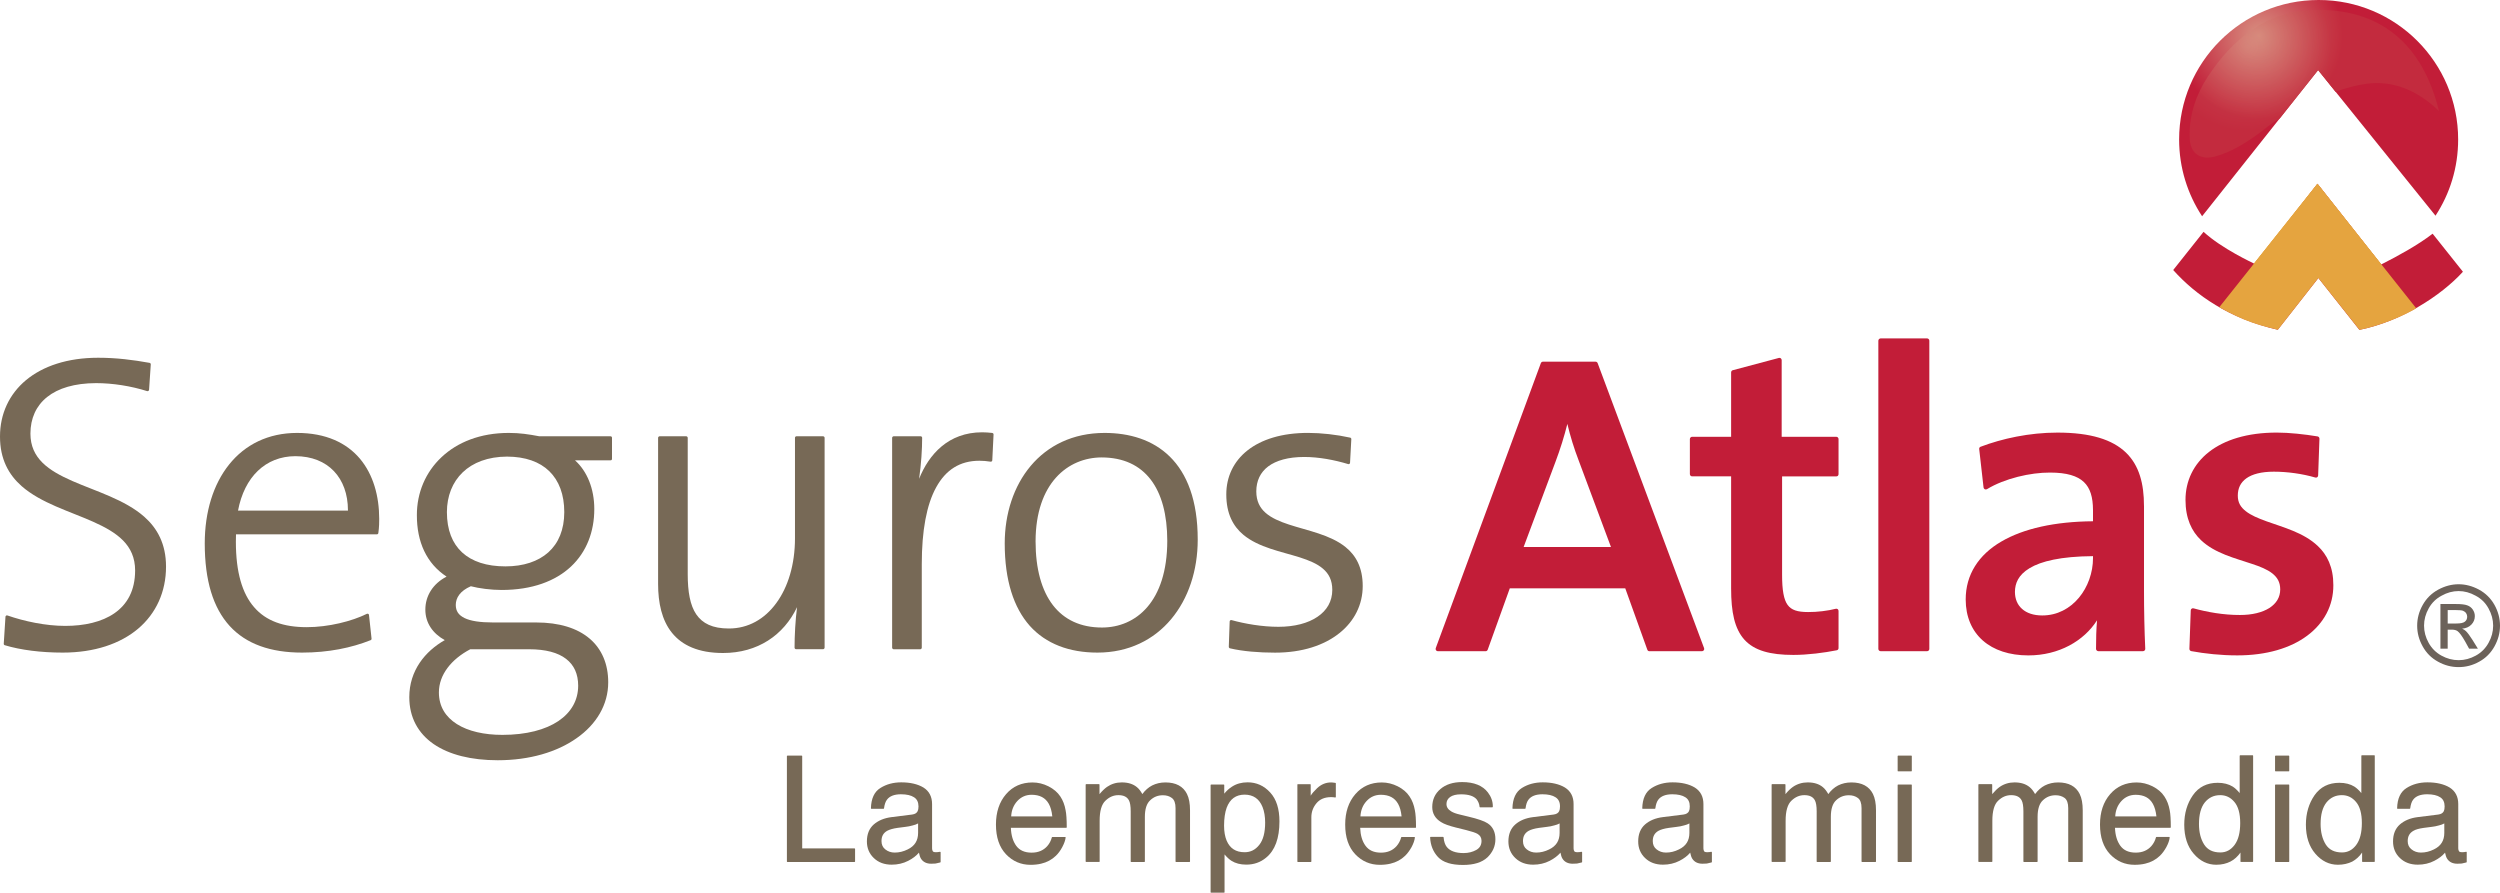 <?xml version="1.0" encoding="utf-8"?>
<!-- Generator: Adobe Illustrator 24.0.2, SVG Export Plug-In . SVG Version: 6.00 Build 0)  -->
<svg version="1.1" id="Capa_1" xmlns="http://www.w3.org/2000/svg" xmlns:xlink="http://www.w3.org/1999/xlink" x="0px" y="0px"
	 width="100px" height="35.706px" viewBox="0 0 100 35.706" style="enable-background:new 0 0 100 35.706;" xml:space="preserve">
<style type="text/css">
	.st0{fill:#C21D38;}
	.st1{fill:#776956;}
	.st2{clip-path:url(#SVGID_2_);fill:url(#SVGID_3_);}
	.st3{fill:#E5A43F;}
	.st4{clip-path:url(#SVGID_5_);fill:url(#SVGID_6_);}
	.st5{opacity:0.4;}
	.st6{clip-path:url(#SVGID_8_);}
	.st7{clip-path:url(#SVGID_10_);fill:url(#SVGID_11_);}
	.st8{fill:#6C625A;}
</style>
<g>
	<g>
		<g>
			<path class="st0" d="M63.905,14.524c-0.013-0.034-0.048-0.057-0.083-0.057H61.718c-0.037,0-0.071,0.024-0.084,0.059
				L57.429,25.927c-0.009,0.025-0.006,0.058,0.011,0.082c0.018,0.024,0.044,0.04,0.073,0.04h1.912
				c0.038,0,0.071-0.024,0.084-0.063l0.883-2.454h4.618l0.882,2.454c0.013,0.04,0.046,0.063,0.084,0.063h2.102
				c0.03,0,0.058-0.016,0.075-0.04c0.018-0.024,0.021-0.056,0.011-0.082L63.905,14.524z M62.694,16.956
				c0.121,0.505,0.264,0.97,0.454,1.466l1.291,3.459H60.945l1.275-3.41C62.409,17.968,62.572,17.451,62.694,16.956"/>
			<path class="st0" d="M73.455,17.472h-2.188v-3.067c0-0.028-0.013-0.054-0.034-0.072
				c-0.022-0.018-0.051-0.024-0.079-0.015l-1.842,0.49c-0.038,0.009-0.067,0.045-0.067,0.087v2.576h-1.56
				c-0.025,0-0.046,0.011-0.063,0.028c-0.016,0.015-0.027,0.038-0.027,0.062v1.405c0,0.021,0.011,0.044,0.027,0.063
				c0.016,0.016,0.038,0.025,0.063,0.025h1.56v4.488c0,0.945,0.138,1.607,0.532,2.046
				c0.397,0.436,1.028,0.609,1.956,0.609c0.582,0,1.229-0.086,1.738-0.186c0.042-0.007,0.071-0.046,0.071-0.086v-1.488
				c0-0.028-0.012-0.054-0.034-0.072c-0.022-0.014-0.05-0.021-0.077-0.014c-0.321,0.082-0.734,0.133-1.107,0.131
				c-0.427,0-0.668-0.079-0.818-0.284c-0.154-0.21-0.223-0.59-0.222-1.213v-3.929h2.17
				c0.024,0,0.046-0.009,0.063-0.025c0.016-0.019,0.025-0.042,0.025-0.063v-1.405c0-0.024-0.009-0.046-0.025-0.062
				C73.501,17.482,73.478,17.472,73.455,17.472"/>
			<path class="st0" d="M77.084,13.536h-1.859c-0.024,0-0.046,0.011-0.064,0.029c-0.016,0.015-0.027,0.038-0.027,0.062
				v12.33c0,0.024,0.011,0.046,0.027,0.063c0.018,0.016,0.041,0.028,0.064,0.028h1.859
				c0.025,0,0.045-0.012,0.064-0.028c0.016-0.016,0.025-0.04,0.025-0.063v-12.33c0-0.024-0.009-0.046-0.025-0.062
				C77.13,13.547,77.108,13.536,77.084,13.536"/>
			<path class="st0" d="M85.759,20.233c0-0.875-0.185-1.612-0.724-2.132c-0.536-0.515-1.405-0.797-2.737-0.797
				c-1.125,0-2.212,0.239-3.074,0.566c-0.037,0.012-0.062,0.051-0.056,0.091l0.174,1.54
				c0.004,0.028,0.022,0.054,0.05,0.07c0.027,0.012,0.058,0.012,0.085-0.003c0.711-0.432,1.744-0.669,2.525-0.665
				c0.667,0,1.094,0.133,1.351,0.376c0.257,0.242,0.365,0.609,0.367,1.122v0.45C82.195,20.862,80.94,21.142,80.053,21.662
				c-0.906,0.527-1.427,1.323-1.425,2.319c0,0.688,0.245,1.253,0.685,1.64c0.439,0.387,1.066,0.595,1.819,0.595
				h0.003c1.221,0,2.222-0.579,2.747-1.405c-0.032,0.362-0.041,0.758-0.041,1.145c0,0.024,0.011,0.046,0.028,0.063
				c0.016,0.016,0.038,0.028,0.063,0.028h1.789c0.025,0,0.048-0.012,0.064-0.028c0.019-0.019,0.025-0.042,0.025-0.068
				c-0.033-0.709-0.05-1.568-0.05-2.291v-3.429H85.759z M83.72,22.246v0.079c0,0.579-0.207,1.157-0.563,1.584
				c-0.358,0.429-0.862,0.709-1.468,0.709c-0.349,0-0.622-0.096-0.806-0.261c-0.183-0.161-0.284-0.39-0.286-0.681
				c0.003-0.338,0.13-0.676,0.59-0.952C81.642,22.451,82.427,22.255,83.72,22.246"/>
			<path class="st0" d="M92.71,21.838c-0.563-0.534-1.381-0.744-2.049-0.985c-0.333-0.121-0.627-0.243-0.83-0.406
				c-0.205-0.159-0.319-0.345-0.319-0.621c0-0.298,0.111-0.525,0.342-0.693c0.232-0.166,0.595-0.266,1.098-0.266
				c0.546,0,1.147,0.084,1.66,0.234c0.027,0.007,0.055,0.005,0.077-0.012c0.024-0.019,0.037-0.044,0.037-0.072
				l0.052-1.468c0.001-0.046-0.032-0.086-0.076-0.093c-0.523-0.085-1.12-0.153-1.629-0.153
				c-1.189,0-2.099,0.293-2.716,0.776c-0.618,0.485-0.937,1.162-0.937,1.915c-0.001,0.744,0.247,1.258,0.62,1.612
				c0.56,0.532,1.373,0.723,2.033,0.947c0.329,0.107,0.621,0.226,0.82,0.383c0.201,0.161,0.315,0.35,0.316,0.639
				c-0.001,0.315-0.153,0.562-0.433,0.744c-0.279,0.177-0.688,0.282-1.179,0.28
				c-0.65,0.003-1.321-0.117-1.855-0.266c-0.025-0.007-0.054-0.003-0.076,0.014c-0.024,0.016-0.036,0.04-0.036,0.07
				l-0.054,1.535c-0.001,0.046,0.03,0.084,0.075,0.093c0.543,0.1,1.192,0.17,1.841,0.17
				c1.169,0,2.127-0.289,2.796-0.788c0.671-0.499,1.049-1.206,1.046-2.018
				C93.336,22.689,93.085,22.188,92.71,21.838"/>
			<polyline class="st1" points="34.181,33.935 32.088,33.935 32.088,30.245 32.083,30.233 32.067,30.224 31.497,30.224 
				31.482,30.233 31.476,30.245 31.476,34.458 31.482,34.474 31.497,34.479 34.181,34.479 34.196,34.474 
				34.203,34.458 34.203,33.959 34.196,33.943 34.181,33.935 			"/>
			<path class="st1" d="M37.6,34.071c-0.033,0.007-0.062,0.012-0.091,0.014c-0.029,0.003-0.054,0.003-0.076,0.003
				c-0.068,0-0.105-0.014-0.12-0.037c-0.02-0.028-0.03-0.068-0.03-0.117V32.163c0-0.296-0.116-0.518-0.345-0.662
				c-0.23-0.138-0.527-0.207-0.89-0.207c-0.315,0-0.593,0.075-0.833,0.226c-0.244,0.152-0.368,0.424-0.378,0.812
				c0,0.003,0.004,0.007,0.006,0.016c0.005,0.003,0.011,0.005,0.015,0.005h0.482c0.011,0,0.02-0.012,0.021-0.021
				c0.02-0.154,0.061-0.273,0.12-0.347c0.106-0.14,0.288-0.212,0.555-0.214c0.231,0,0.406,0.042,0.524,0.119
				c0.119,0.075,0.178,0.194,0.18,0.366c0,0.084-0.012,0.147-0.034,0.191c-0.037,0.075-0.106,0.119-0.222,0.135
				l-0.822,0.103c-0.292,0.037-0.529,0.135-0.712,0.294c-0.183,0.161-0.274,0.39-0.274,0.679
				c0,0.264,0.093,0.49,0.278,0.665c0.185,0.177,0.423,0.264,0.713,0.264h0.001c0.239,0,0.461-0.051,0.661-0.154
				c0.181-0.093,0.323-0.201,0.429-0.327c0.019,0.1,0.045,0.184,0.084,0.245c0.084,0.131,0.223,0.198,0.406,0.198
				c0.073,0,0.132-0.003,0.174-0.007c0.044-0.009,0.106-0.021,0.189-0.044c0.007-0.003,0.014-0.014,0.014-0.021V34.092
				c0-0.005-0.003-0.012-0.008-0.014C37.613,34.073,37.605,34.071,37.6,34.071 M36.724,32.937v0.378
				c-0.001,0.313-0.137,0.527-0.417,0.662c-0.169,0.084-0.341,0.126-0.519,0.126c-0.144,0-0.268-0.042-0.374-0.126
				c-0.103-0.079-0.154-0.191-0.154-0.334c0-0.194,0.075-0.324,0.228-0.411c0.091-0.049,0.229-0.091,0.414-0.117
				l0.311-0.04c0.097-0.009,0.196-0.03,0.296-0.058C36.593,32.998,36.665,32.97,36.724,32.937"/>
			<path class="st1" d="M42.414,31.86c-0.11-0.166-0.267-0.301-0.473-0.406c-0.205-0.103-0.419-0.156-0.64-0.156
				c-0.434,0-0.79,0.156-1.059,0.469c-0.27,0.313-0.404,0.721-0.404,1.216c0,0.506,0.133,0.903,0.403,1.188
				c0.267,0.28,0.596,0.422,0.981,0.422c0.158,0,0.297-0.016,0.423-0.046c0.234-0.054,0.429-0.161,0.589-0.315
				c0.095-0.091,0.18-0.205,0.255-0.345c0.076-0.142,0.122-0.268,0.137-0.385c0.001-0.007-0.001-0.012-0.005-0.014
				c-0.005-0.009-0.011-0.009-0.016-0.009H42.095c-0.009,0-0.016,0.007-0.021,0.016
				c-0.036,0.135-0.097,0.25-0.184,0.35c-0.155,0.173-0.362,0.261-0.624,0.261c-0.282,0-0.485-0.093-0.618-0.275
				c-0.13-0.18-0.202-0.417-0.213-0.719h2.213c0.005,0,0.011,0,0.014-0.005c0.005-0.005,0.008-0.012,0.008-0.014
				c0-0.313-0.016-0.539-0.046-0.683C42.588,32.2,42.518,32.016,42.414,31.86 M40.447,32.655
				c0.013-0.247,0.096-0.45,0.246-0.614c0.156-0.168,0.346-0.25,0.576-0.25c0.323,0.003,0.546,0.119,0.683,0.362
				c0.071,0.126,0.119,0.294,0.14,0.502L40.447,32.655L40.447,32.655z"/>
			<path class="st1" d="M46.617,31.297c-0.196,0-0.373,0.042-0.531,0.121c-0.149,0.077-0.281,0.194-0.393,0.345
				c-0.065-0.119-0.138-0.214-0.218-0.278c-0.154-0.128-0.357-0.189-0.605-0.189c-0.221,0-0.417,0.061-0.59,0.18
				c-0.092,0.065-0.191,0.159-0.3,0.289v-0.378c0-0.005-0.001-0.012-0.007-0.016
				c-0.004-0.005-0.008-0.005-0.015-0.005h-0.51c-0.006,0-0.011,0-0.014,0.005c-0.005,0.005-0.008,0.012-0.008,0.016
				v3.07c0,0.007,0.004,0.014,0.008,0.016c0.004,0.005,0.008,0.005,0.014,0.005h0.517c0.006,0,0.012,0,0.014-0.005
				c0.004-0.003,0.007-0.009,0.007-0.016V32.83c-0.001-0.392,0.079-0.66,0.232-0.802
				c0.158-0.152,0.329-0.222,0.518-0.222c0.209,0,0.345,0.068,0.42,0.205c0.048,0.086,0.072,0.238,0.072,0.443v2.004
				c0,0.007,0.001,0.014,0.006,0.016c0.004,0.005,0.011,0.005,0.016,0.005h0.524c0.006,0,0.012,0,0.015-0.005
				c0.004-0.003,0.006-0.009,0.006-0.016v-1.785c0-0.315,0.073-0.534,0.213-0.662
				c0.141-0.135,0.31-0.201,0.508-0.201c0.144,0,0.264,0.037,0.36,0.11c0.096,0.072,0.146,0.205,0.146,0.406
				v2.132c0,0.007,0.001,0.014,0.007,0.016c0.004,0.005,0.008,0.005,0.015,0.005H47.58c0.006,0,0.012,0,0.015-0.005
				c0.005-0.003,0.006-0.009,0.006-0.016V32.414c0-0.275-0.04-0.492-0.122-0.655
				C47.326,31.451,47.034,31.297,46.617,31.297"/>
			<path class="st1" d="M49.904,31.293c-0.239,0-0.448,0.058-0.627,0.175c-0.11,0.07-0.211,0.161-0.307,0.278v-0.343
				c0-0.005-0.001-0.009-0.005-0.014c-0.004-0.005-0.011-0.007-0.015-0.007H48.446c-0.007,0-0.012,0.003-0.016,0.007
				s-0.006,0.009-0.006,0.014v4.283c0,0.005,0.003,0.012,0.006,0.016c0.005,0.003,0.009,0.005,0.016,0.005h0.515
				c0.006,0,0.011-0.003,0.015-0.005c0.004-0.005,0.006-0.012,0.006-0.016v-1.509
				c0.099,0.117,0.191,0.201,0.275,0.254c0.161,0.103,0.36,0.154,0.596,0.154c0.3,0,0.565-0.091,0.79-0.278
				c0.358-0.292,0.535-0.777,0.535-1.451c0-0.499-0.121-0.886-0.37-1.157
				C50.56,31.428,50.258,31.293,49.904,31.293 M50.606,32.904c0,0.399-0.079,0.695-0.235,0.891
				c-0.159,0.201-0.35,0.294-0.587,0.294c-0.35,0-0.583-0.152-0.717-0.46c-0.068-0.164-0.104-0.364-0.104-0.6
				c0-0.289,0.036-0.532,0.104-0.721c0.133-0.35,0.367-0.52,0.717-0.523c0.35,0.003,0.584,0.166,0.717,0.494
				C50.571,32.454,50.606,32.667,50.606,32.904"/>
			<path class="st1" d="M53.412,31.314c-0.057-0.007-0.096-0.012-0.117-0.014c-0.025,0-0.042-0.003-0.052-0.003
				c-0.21,0-0.397,0.079-0.557,0.229c-0.119,0.115-0.205,0.212-0.258,0.301V31.388c0-0.005-0.003-0.012-0.006-0.016
				c-0.005-0.005-0.009-0.005-0.016-0.005h-0.491c-0.005,0-0.009,0-0.015,0.005
				c-0.003,0.005-0.005,0.012-0.005,0.016v3.07c0,0.007,0.003,0.014,0.005,0.016c0.006,0.005,0.011,0.005,0.015,0.005
				h0.517c0.007,0,0.011,0,0.015-0.005c0.005-0.003,0.007-0.009,0.007-0.016v-1.766c0-0.212,0.068-0.399,0.204-0.562
				c0.137-0.164,0.327-0.243,0.583-0.245c0.03,0,0.058,0.003,0.083,0.003c0.025,0.003,0.051,0.007,0.083,0.012
				c0.006,0,0.011,0,0.018-0.005c0.004-0.003,0.008-0.009,0.008-0.014v-0.548
				C53.432,31.325,53.423,31.314,53.412,31.314"/>
			<path class="st1" d="M56.383,31.86c-0.107-0.166-0.266-0.301-0.472-0.406c-0.206-0.103-0.419-0.156-0.64-0.156
				c-0.434,0-0.788,0.156-1.058,0.469c-0.271,0.313-0.406,0.721-0.405,1.216c-0.001,0.506,0.133,0.903,0.403,1.188
				c0.268,0.28,0.596,0.422,0.982,0.422c0.156,0,0.297-0.016,0.423-0.046c0.232-0.054,0.429-0.161,0.588-0.315
				c0.093-0.091,0.178-0.205,0.257-0.345c0.076-0.142,0.12-0.268,0.135-0.385c0.001-0.007-0.003-0.012-0.006-0.014
				c-0.004-0.009-0.009-0.009-0.015-0.009h-0.507c-0.009,0-0.019,0.007-0.021,0.016
				c-0.037,0.135-0.098,0.25-0.185,0.35c-0.155,0.173-0.36,0.261-0.624,0.261c-0.283,0-0.484-0.093-0.617-0.275
				c-0.132-0.18-0.202-0.417-0.214-0.719h2.213c0.005,0,0.011,0,0.015-0.005c0.004-0.005,0.006-0.012,0.006-0.014
				c0-0.313-0.016-0.539-0.046-0.683C56.558,32.2,56.488,32.016,56.383,31.86 M54.417,32.655
				c0.014-0.247,0.095-0.45,0.247-0.614c0.155-0.168,0.345-0.25,0.574-0.25c0.325,0.003,0.548,0.119,0.685,0.362
				c0.072,0.126,0.119,0.294,0.14,0.502L54.417,32.655L54.417,32.655z"/>
			<path class="st1" d="M59.505,32.932c-0.133-0.088-0.389-0.177-0.766-0.266l-0.346-0.084
				c-0.152-0.035-0.265-0.077-0.34-0.124c-0.132-0.079-0.194-0.175-0.194-0.298c0-0.119,0.048-0.207,0.146-0.28
				c0.098-0.07,0.244-0.107,0.441-0.107c0.297,0,0.502,0.068,0.616,0.196c0.071,0.093,0.112,0.194,0.121,0.305
				c0.001,0.009,0.011,0.019,0.022,0.019h0.486c0.012,0,0.022-0.012,0.022-0.024c0-0.005,0-0.009,0-0.016
				c0-0.196-0.065-0.383-0.195-0.553c-0.211-0.278-0.559-0.417-1.031-0.417c-0.362,0-0.653,0.093-0.87,0.278
				c-0.216,0.182-0.327,0.427-0.327,0.721c0,0.254,0.119,0.46,0.35,0.6c0.13,0.084,0.328,0.152,0.595,0.219
				l0.416,0.103c0.223,0.056,0.372,0.107,0.443,0.147c0.113,0.065,0.166,0.156,0.167,0.282
				c-0.001,0.168-0.068,0.284-0.211,0.366c-0.144,0.079-0.313,0.124-0.505,0.124c-0.324,0-0.547-0.086-0.674-0.245
				c-0.068-0.086-0.112-0.212-0.127-0.383c-0.001-0.009-0.011-0.019-0.021-0.019h-0.496c-0.006,0-0.013,0-0.016,0.007
				c-0.005,0.003-0.006,0.009-0.006,0.014c0.014,0.31,0.119,0.574,0.315,0.784c0.2,0.214,0.533,0.317,1,0.317
				c0.432,0,0.758-0.1,0.974-0.301c0.212-0.205,0.322-0.446,0.322-0.728C59.817,33.285,59.714,33.068,59.505,32.932"
				/>
			<path class="st1" d="M63.26,34.071c-0.033,0.007-0.062,0.012-0.09,0.014c-0.029,0.003-0.055,0.003-0.075,0.003
				c-0.069,0-0.107-0.014-0.122-0.037c-0.02-0.028-0.03-0.068-0.03-0.117V32.163
				c0.001-0.296-0.116-0.518-0.345-0.662c-0.23-0.138-0.527-0.207-0.89-0.207c-0.315,0-0.592,0.075-0.833,0.226
				c-0.241,0.151-0.368,0.424-0.377,0.812c-0.003,0.003,0.003,0.007,0.006,0.016
				c0.003,0.003,0.009,0.005,0.014,0.005h0.482c0.012,0,0.021-0.012,0.022-0.021c0.019-0.154,0.059-0.273,0.119-0.347
				c0.106-0.14,0.289-0.212,0.556-0.214c0.23,0,0.405,0.042,0.523,0.119c0.119,0.075,0.18,0.194,0.18,0.366
				c0,0.084-0.012,0.147-0.033,0.191c-0.037,0.075-0.107,0.119-0.222,0.135l-0.822,0.103
				c-0.293,0.037-0.531,0.135-0.712,0.294c-0.183,0.161-0.275,0.39-0.275,0.679c0,0.264,0.093,0.49,0.278,0.665
				c0.185,0.177,0.423,0.264,0.713,0.264h0.001c0.239,0,0.461-0.051,0.661-0.154
				c0.18-0.093,0.323-0.201,0.43-0.327c0.018,0.1,0.044,0.184,0.083,0.245c0.084,0.131,0.223,0.198,0.405,0.198
				c0.075,0,0.133-0.003,0.175-0.007c0.044-0.009,0.106-0.021,0.189-0.044c0.007-0.003,0.014-0.014,0.014-0.021V34.092
				c0-0.005-0.003-0.012-0.008-0.014C63.272,34.073,63.266,34.071,63.26,34.071 M62.384,32.937v0.378
				c0,0.313-0.137,0.527-0.417,0.662c-0.169,0.084-0.341,0.126-0.518,0.126c-0.146,0-0.271-0.042-0.376-0.126
				c-0.104-0.079-0.154-0.191-0.154-0.334c0-0.194,0.076-0.324,0.229-0.411c0.09-0.049,0.229-0.091,0.413-0.117
				l0.311-0.04c0.097-0.009,0.196-0.03,0.295-0.058C62.252,32.998,62.325,32.97,62.384,32.937"/>
			<path class="st1" d="M68.453,34.071c-0.033,0.007-0.062,0.012-0.091,0.014c-0.029,0.003-0.054,0.003-0.076,0.003
				c-0.068,0-0.105-0.014-0.121-0.037c-0.018-0.028-0.028-0.068-0.029-0.117l0.001-1.771
				c0-0.296-0.116-0.518-0.346-0.662c-0.23-0.138-0.527-0.207-0.89-0.207c-0.316,0-0.593,0.075-0.833,0.226
				c-0.244,0.152-0.368,0.424-0.378,0.812c0,0.003,0.003,0.007,0.007,0.016c0.004,0.003,0.009,0.005,0.014,0.005h0.483
				c0.009,0,0.02-0.012,0.02-0.021c0.019-0.154,0.061-0.273,0.119-0.347c0.107-0.14,0.29-0.212,0.556-0.214
				c0.23,0,0.406,0.042,0.524,0.119c0.12,0.075,0.178,0.194,0.178,0.366c0,0.084-0.011,0.147-0.032,0.191
				c-0.037,0.075-0.108,0.119-0.222,0.135l-0.824,0.103c-0.293,0.037-0.529,0.135-0.712,0.294
				c-0.182,0.161-0.274,0.39-0.273,0.679c-0.001,0.264,0.092,0.49,0.277,0.665c0.184,0.177,0.423,0.264,0.713,0.264
				h0.001c0.239,0,0.461-0.051,0.66-0.154c0.182-0.093,0.324-0.201,0.429-0.327c0.019,0.1,0.046,0.184,0.085,0.245
				c0.085,0.131,0.223,0.198,0.405,0.198c0.075,0,0.132-0.003,0.175-0.007c0.045-0.009,0.106-0.021,0.188-0.044
				c0.008-0.003,0.015-0.014,0.015-0.021V34.092c0-0.005-0.004-0.012-0.008-0.014C68.466,34.073,68.459,34.071,68.453,34.071
				 M67.576,32.937v0.378c0,0.313-0.137,0.527-0.419,0.662c-0.167,0.084-0.338,0.126-0.517,0.126
				c-0.144,0-0.268-0.042-0.374-0.126c-0.104-0.079-0.155-0.191-0.155-0.334c0-0.194,0.076-0.324,0.229-0.411
				c0.09-0.049,0.229-0.091,0.415-0.117l0.31-0.04c0.097-0.009,0.196-0.03,0.296-0.058
				C67.445,32.998,67.518,32.97,67.576,32.937"/>
			<path class="st1" d="M74.056,31.297c-0.196,0-0.376,0.042-0.532,0.121c-0.15,0.077-0.28,0.194-0.392,0.345
				c-0.068-0.119-0.139-0.214-0.219-0.278c-0.154-0.128-0.357-0.189-0.604-0.189c-0.219,0-0.419,0.061-0.592,0.18
				c-0.092,0.065-0.193,0.159-0.298,0.289v-0.378c0-0.005-0.004-0.012-0.007-0.016
				c-0.003-0.004-0.009-0.005-0.015-0.005h-0.511c-0.005,0-0.011,0-0.015,0.005c-0.004,0.005-0.006,0.012-0.006,0.016
				v3.07c0,0.007,0.003,0.014,0.006,0.016c0.005,0.005,0.011,0.005,0.015,0.005h0.517c0.006,0,0.011,0,0.014-0.005
				c0.005-0.003,0.008-0.009,0.008-0.016V32.83c-0.001-0.392,0.081-0.66,0.232-0.802
				c0.158-0.152,0.329-0.222,0.517-0.222c0.21,0,0.346,0.068,0.42,0.205c0.048,0.086,0.073,0.238,0.073,0.443
				l-0.001,2.004c0,0.007,0.003,0.014,0.006,0.016c0.005,0.005,0.009,0.005,0.016,0.005h0.524
				c0.007,0,0.012,0,0.015-0.005c0.005-0.003,0.007-0.009,0.007-0.016v-1.785c0-0.315,0.072-0.534,0.211-0.662
				c0.144-0.135,0.311-0.201,0.511-0.201c0.142,0,0.263,0.037,0.36,0.11c0.096,0.072,0.146,0.205,0.146,0.406
				v2.132c0,0.007,0.003,0.014,0.005,0.016c0.004,0.005,0.011,0.005,0.016,0.005h0.535c0.006,0,0.013,0,0.015-0.005
				c0.004-0.003,0.007-0.009,0.007-0.016V32.414c0-0.275-0.041-0.492-0.122-0.655
				C74.764,31.451,74.473,31.297,74.056,31.297"/>
			<polyline class="st1" points="76.451,31.381 75.927,31.381 75.91,31.388 75.906,31.402 75.906,34.458 75.91,34.474 
				75.927,34.479 76.451,34.479 76.468,34.474 76.472,34.458 76.472,31.402 76.468,31.388 76.451,31.381 			"/>
			<polyline class="st1" points="75.927,30.852 76.451,30.852 76.468,30.849 76.472,30.831 76.472,30.245 76.468,30.233 
				76.451,30.224 75.927,30.224 75.91,30.233 75.906,30.245 75.906,30.831 75.91,30.849 75.927,30.852 			"/>
			<path class="st1" d="M82.326,31.297c-0.194,0-0.373,0.042-0.531,0.121c-0.149,0.077-0.279,0.194-0.392,0.345
				c-0.065-0.119-0.139-0.214-0.218-0.278c-0.155-0.128-0.357-0.189-0.604-0.189c-0.221,0-0.419,0.061-0.592,0.18
				c-0.092,0.065-0.191,0.159-0.301,0.289v-0.378c0-0.005-0.001-0.012-0.005-0.016
				c-0.005-0.005-0.011-0.005-0.016-0.005h-0.51c-0.005,0-0.012,0-0.015,0.005c-0.005,0.005-0.007,0.012-0.007,0.016
				v3.07c0,0.007,0.003,0.014,0.007,0.016c0.004,0.005,0.011,0.005,0.015,0.005h0.515c0.006,0,0.012,0,0.015-0.005
				c0.004-0.003,0.007-0.009,0.007-0.016V32.83c0-0.392,0.079-0.66,0.232-0.802c0.158-0.152,0.328-0.222,0.518-0.222
				c0.21,0,0.346,0.068,0.42,0.205c0.048,0.086,0.072,0.238,0.072,0.443v2.004c0,0.007,0.003,0.014,0.006,0.016
				c0.006,0.005,0.009,0.005,0.015,0.005h0.525c0.006,0,0.012,0,0.015-0.005c0.004-0.003,0.007-0.009,0.007-0.016
				v-1.785c0-0.315,0.072-0.534,0.212-0.662c0.143-0.135,0.309-0.201,0.508-0.201c0.143,0,0.263,0.037,0.363,0.11
				c0.092,0.072,0.142,0.205,0.142,0.406v2.132c0,0.007,0.004,0.014,0.007,0.016c0.005,0.005,0.009,0.005,0.015,0.005
				h0.538c0.004,0,0.011,0,0.014-0.005c0.004-0.003,0.006-0.009,0.006-0.016V32.414c0-0.275-0.041-0.492-0.122-0.655
				C83.035,31.451,82.744,31.297,82.326,31.297"/>
			<path class="st1" d="M86.577,31.86c-0.108-0.168-0.267-0.301-0.472-0.406c-0.207-0.103-0.42-0.156-0.64-0.156
				c-0.434,0-0.79,0.156-1.06,0.469C84.134,32.079,84,32.487,84,32.982c0,0.506,0.134,0.903,0.403,1.188
				c0.268,0.28,0.595,0.422,0.982,0.422c0.158,0,0.297-0.016,0.423-0.046c0.232-0.054,0.429-0.161,0.588-0.315
				c0.095-0.091,0.178-0.205,0.257-0.345c0.076-0.142,0.122-0.268,0.135-0.385c0.001-0.007-0.001-0.012-0.006-0.014
				c-0.004-0.009-0.009-0.009-0.015-0.009h-0.507c-0.011,0-0.02,0.007-0.021,0.016
				c-0.036,0.135-0.098,0.25-0.185,0.35c-0.156,0.173-0.36,0.261-0.625,0.261c-0.28,0-0.484-0.093-0.616-0.275
				c-0.13-0.18-0.203-0.417-0.214-0.719h2.213c0.005,0,0.011,0,0.015-0.005c0.004-0.005,0.005-0.012,0.005-0.014
				c0-0.313-0.014-0.539-0.044-0.683C86.751,32.2,86.681,32.016,86.577,31.86 M85.433,31.792
				c0.323,0.003,0.546,0.119,0.682,0.362c0.071,0.126,0.119,0.294,0.142,0.502h-1.648
				c0.013-0.247,0.097-0.45,0.247-0.614C85.013,31.873,85.202,31.792,85.433,31.792"/>
			<path class="st1" d="M90.105,30.21h-0.496c-0.005,0-0.011,0.003-0.014,0.007c-0.005,0.003-0.008,0.012-0.008,0.016
				v1.49c-0.1-0.121-0.194-0.205-0.278-0.259c-0.164-0.1-0.363-0.152-0.6-0.152
				c-0.428,0-0.763,0.166-0.994,0.499c-0.231,0.331-0.345,0.726-0.345,1.176c0,0.481,0.126,0.873,0.38,1.164
				c0.251,0.292,0.554,0.439,0.901,0.439c0.214,0,0.405-0.044,0.573-0.131c0.149-0.077,0.282-0.198,0.395-0.357
				v0.354c0,0.007,0,0.014,0.005,0.016c0.005,0.005,0.009,0.005,0.016,0.005h0.463c0.006,0,0.012,0,0.015-0.005
				c0.005-0.003,0.007-0.009,0.007-0.016v-4.225c0-0.005-0.003-0.014-0.007-0.016
				C90.117,30.212,90.111,30.21,90.105,30.21 M87.959,32.958c0-0.38,0.079-0.669,0.235-0.863
				c0.159-0.191,0.359-0.289,0.614-0.289c0.226,0,0.413,0.088,0.568,0.273c0.153,0.18,0.232,0.46,0.232,0.845
				c0,0.385-0.076,0.674-0.225,0.873c-0.152,0.203-0.338,0.301-0.569,0.301c-0.301,0-0.514-0.107-0.65-0.32
				C88.027,33.56,87.959,33.287,87.959,32.958"/>
			<polyline class="st1" points="91.55,31.381 91.025,31.381 91.009,31.388 91.002,31.402 91.002,34.458 
				91.009,34.474 91.025,34.479 91.55,34.479 91.564,34.474 91.57,34.458 91.57,31.402 91.564,31.388 
				91.55,31.381 			"/>
			<polyline class="st1" points="91.025,30.852 91.55,30.852 91.564,30.849 91.57,30.831 91.57,30.245 91.564,30.233 
				91.55,30.224 91.025,30.224 91.01,30.233 91.002,30.245 91.002,30.831 91.01,30.849 91.025,30.852 			"/>
			<path class="st1" d="M94.972,30.21h-0.497c-0.004,0-0.011,0.003-0.014,0.007c-0.004,0.003-0.007,0.012-0.007,0.016
				v1.49c-0.102-0.121-0.194-0.205-0.279-0.259c-0.161-0.1-0.362-0.152-0.6-0.152
				c-0.428,0-0.761,0.166-0.994,0.499c-0.229,0.331-0.345,0.726-0.345,1.176c0,0.481,0.127,0.873,0.38,1.164
				c0.252,0.292,0.554,0.439,0.9,0.439c0.216,0,0.406-0.044,0.574-0.126c0.149-0.082,0.282-0.198,0.394-0.362
				v0.354c0,0.007,0.003,0.014,0.006,0.016c0.005,0.005,0.009,0.005,0.016,0.005h0.464c0.006,0,0.011,0,0.015-0.005
				c0.004-0.003,0.006-0.009,0.006-0.016v-4.225c0-0.005-0.003-0.014-0.006-0.016
				C94.982,30.212,94.978,30.21,94.972,30.21 M92.824,32.958c0-0.38,0.081-0.669,0.237-0.863
				c0.158-0.191,0.359-0.289,0.612-0.289c0.226,0,0.414,0.088,0.569,0.273c0.153,0.18,0.232,0.46,0.232,0.845
				c0,0.385-0.077,0.674-0.225,0.873c-0.15,0.203-0.34,0.301-0.569,0.301c-0.302,0-0.514-0.107-0.651-0.32
				C92.894,33.56,92.824,33.287,92.824,32.958"/>
			<path class="st1" d="M98.667,34.078c-0.007-0.005-0.012-0.007-0.019-0.007c-0.033,0.007-0.062,0.012-0.09,0.014
				c-0.029,0.003-0.055,0.003-0.075,0.003c-0.07,0-0.108-0.014-0.121-0.037c-0.021-0.028-0.032-0.068-0.032-0.117
				V32.163c0.001-0.296-0.116-0.518-0.344-0.662c-0.23-0.138-0.528-0.207-0.891-0.207
				c-0.316,0-0.592,0.075-0.832,0.226c-0.243,0.152-0.37,0.424-0.378,0.812c0,0.003,0.003,0.007,0.006,0.016
				c0.005,0.003,0.009,0.005,0.014,0.005h0.482c0.012,0,0.021-0.012,0.022-0.021c0.02-0.154,0.059-0.273,0.119-0.347
				c0.107-0.14,0.289-0.212,0.556-0.214c0.231,0,0.405,0.042,0.523,0.119c0.119,0.075,0.177,0.194,0.178,0.366
				c0,0.084-0.012,0.147-0.032,0.191c-0.038,0.075-0.108,0.119-0.222,0.135l-0.824,0.103
				c-0.292,0.037-0.529,0.135-0.712,0.294c-0.182,0.161-0.274,0.39-0.273,0.679c-0.001,0.264,0.091,0.49,0.277,0.665
				c0.184,0.177,0.423,0.264,0.712,0.264h0.001c0.241,0,0.462-0.051,0.661-0.154
				c0.182-0.093,0.324-0.201,0.429-0.327c0.019,0.1,0.045,0.184,0.085,0.245c0.084,0.131,0.223,0.198,0.405,0.198
				c0.073,0,0.132-0.003,0.175-0.007c0.044-0.009,0.106-0.021,0.188-0.044c0.009-0.003,0.014-0.014,0.014-0.021V34.092
				C98.672,34.087,98.671,34.08,98.667,34.078 M97.772,32.937v0.378c0,0.313-0.137,0.527-0.417,0.662
				c-0.168,0.084-0.341,0.126-0.518,0.126c-0.144,0-0.27-0.042-0.373-0.126c-0.105-0.079-0.156-0.191-0.156-0.334
				c0.001-0.194,0.076-0.324,0.23-0.411c0.088-0.054,0.228-0.091,0.413-0.117l0.311-0.04
				c0.096-0.009,0.195-0.03,0.295-0.058C97.641,32.998,97.713,32.97,97.772,32.937"/>
			<path class="st1" d="M5.772,20.671c-0.778-0.686-1.928-1.015-2.876-1.43c-0.951-0.417-1.679-0.903-1.679-1.898
				c0.003-1.214,0.903-2.013,2.626-2.018c0.668,0,1.407,0.118,2.042,0.32c0.019,0.003,0.037,0.003,0.051-0.008
				c0.015-0.011,0.025-0.029,0.027-0.047l0.068-1.012c0.003-0.032-0.02-0.059-0.049-0.064
				c-0.66-0.119-1.324-0.204-2.055-0.204c-1.227,0-2.207,0.333-2.885,0.894C0.367,15.765-0.001,16.559,0,17.461
				c-0.001,0.903,0.347,1.526,0.864,1.983c0.776,0.681,1.921,1.006,2.866,1.428c0.948,0.424,1.674,0.921,1.675,1.946
				c-0.001,0.812-0.32,1.358-0.825,1.71c-0.507,0.354-1.21,0.508-1.97,0.508c-0.786,0-1.641-0.184-2.312-0.417
				c-0.018-0.007-0.037-0.003-0.052,0.005c-0.015,0.009-0.025,0.028-0.027,0.046l-0.069,1.082
				C0.149,25.78,0.168,25.803,0.195,25.81c0.632,0.191,1.448,0.294,2.314,0.294l0,0c1.269,0,2.301-0.352,3.019-0.959
				c0.715-0.609,1.113-1.47,1.113-2.482C6.641,21.758,6.292,21.131,5.772,20.671"/>
			<path class="st1" d="M11.882,17.317c-1.157,0-2.084,0.471-2.718,1.264c-0.633,0.791-0.974,1.892-0.974,3.156
				c0,1.486,0.335,2.575,0.996,3.301c0.659,0.723,1.637,1.066,2.896,1.066h0.001c1.054,0,1.975-0.191,2.742-0.497
				c0.025-0.007,0.04-0.037,0.037-0.063l-0.102-0.945c-0.001-0.019-0.013-0.037-0.029-0.044
				c-0.018-0.009-0.04-0.011-0.056-0.002c-0.599,0.298-1.538,0.534-2.405,0.534c-0.927,0-1.629-0.247-2.104-0.798
				C9.691,23.746,9.435,22.892,9.435,21.67c0-0.098,0.001-0.196,0.005-0.296h5.635c0.03,0,0.055-0.024,0.059-0.054
				c0.034-0.24,0.034-0.446,0.034-0.562c0-0.914-0.238-1.775-0.771-2.41C13.863,17.715,13.036,17.317,11.882,17.317
				 M11.816,18.247c1.31,0.003,2.098,0.873,2.102,2.158v0.019H9.521C9.774,19.082,10.618,18.25,11.816,18.247"/>
			<path class="st1" d="M24.42,17.451h-2.849c-0.438-0.082-0.779-0.134-1.221-0.134c-1.137,0-2.056,0.371-2.692,0.973
				c-0.634,0.595-0.985,1.419-0.983,2.314c-0.003,1.071,0.385,1.934,1.188,2.461
				c-0.548,0.284-0.849,0.772-0.849,1.32c0,0.532,0.296,0.954,0.777,1.22c-0.781,0.441-1.419,1.216-1.419,2.279
				c-0.001,0.812,0.352,1.448,0.973,1.878c0.621,0.427,1.502,0.648,2.566,0.648c1.269,0,2.37-0.327,3.156-0.884
				c0.787-0.55,1.262-1.335,1.262-2.235c0-0.73-0.257-1.335-0.748-1.75c-0.492-0.417-1.212-0.642-2.134-0.642
				h-1.723c-0.519,0-0.899-0.058-1.143-0.177c-0.243-0.121-0.347-0.28-0.35-0.523c0.001-0.289,0.175-0.565,0.603-0.749
				c0.327,0.086,0.808,0.149,1.228,0.149c1.227,0,2.156-0.354,2.779-0.938c0.622-0.583,0.931-1.395,0.931-2.298
				c0-0.819-0.29-1.518-0.772-1.95H24.42c0.018,0,0.032-0.003,0.044-0.016c0.011-0.009,0.016-0.028,0.016-0.044
				v-0.842c0-0.015-0.006-0.03-0.016-0.043C24.451,17.459,24.436,17.451,24.42,17.451 M20.282,18.264
				c0.734,0.003,1.303,0.207,1.689,0.583c0.389,0.38,0.599,0.931,0.6,1.637c-0.001,0.707-0.231,1.244-0.637,1.609
				c-0.407,0.364-0.994,0.562-1.718,0.562c-0.751,0-1.335-0.194-1.73-0.557c-0.394-0.362-0.609-0.898-0.61-1.614
				C17.88,19.197,18.753,18.271,20.282,18.264 M17.556,27.698c-0.001-0.707,0.497-1.329,1.255-1.728h2.35
				c0.667,0,1.161,0.135,1.482,0.385c0.322,0.247,0.483,0.604,0.484,1.073c-0.001,0.579-0.274,1.064-0.791,1.414
				c-0.517,0.347-1.278,0.553-2.241,0.553c-0.727,0-1.367-0.144-1.821-0.432
				C17.825,28.677,17.557,28.262,17.556,27.698"/>
			<path class="st1" d="M32.922,17.451h-1.065c-0.015,0-0.03,0.008-0.042,0.019c-0.012,0.013-0.016,0.028-0.016,0.041
				v4.022c0,1.045-0.277,1.95-0.745,2.587c-0.468,0.644-1.125,1.02-1.899,1.02c-0.655,0-1.054-0.201-1.304-0.565
				c-0.248-0.362-0.342-0.91-0.342-1.607v-5.457c0-0.013-0.007-0.028-0.018-0.041
				c-0.011-0.011-0.027-0.019-0.042-0.019h-1.065c-0.015,0-0.03,0.008-0.041,0.019
				c-0.012,0.013-0.019,0.028-0.019,0.041v5.848c0,0.756,0.148,1.446,0.552,1.95S27.937,26.12,28.919,26.12h0.004
				c1.381,0,2.425-0.712,2.959-1.834c-0.067,0.511-0.1,1.152-0.1,1.619c0,0.016,0.006,0.03,0.018,0.044
				c0.012,0.012,0.027,0.019,0.042,0.019h1.081c0.015,0,0.032-0.007,0.042-0.019c0.011-0.014,0.019-0.028,0.019-0.044
				v-8.396c0-0.013-0.008-0.028-0.019-0.041C32.953,17.459,32.937,17.451,32.922,17.451"/>
			<path class="st1" d="M39.688,17.317c-0.139-0.015-0.273-0.025-0.401-0.025c-1.354,0-2.132,0.884-2.523,1.861
				c0.085-0.588,0.122-1.192,0.122-1.642c0-0.013-0.007-0.028-0.016-0.041c-0.012-0.011-0.028-0.019-0.043-0.019h-1.081
				c-0.015,0-0.03,0.008-0.042,0.019c-0.011,0.013-0.019,0.028-0.019,0.041v8.396c0,0.016,0.008,0.03,0.019,0.044
				c0.012,0.012,0.027,0.019,0.042,0.019h1.065c0.015,0,0.03-0.007,0.042-0.019c0.012-0.014,0.018-0.028,0.018-0.044
				v-3.343c0-1.335,0.191-2.375,0.575-3.07c0.386-0.702,0.95-1.064,1.73-1.064c0.141,0,0.289,0.012,0.447,0.037
				c0.016,0.003,0.034-0.003,0.046-0.012c0.014-0.012,0.022-0.028,0.022-0.042l0.051-1.034
				C39.743,17.348,39.72,17.322,39.688,17.317"/>
			<path class="st1" d="M44.185,17.317c-1.275,0-2.278,0.511-2.958,1.32c-0.68,0.809-1.038,1.911-1.038,3.1
				c0,1.477,0.357,2.568,1.002,3.296c0.647,0.721,1.581,1.071,2.706,1.071l0,0h0.001c1.25,0,2.257-0.513,2.946-1.335
				c0.691-0.824,1.065-1.948,1.065-3.184c0.001-1.572-0.429-2.645-1.116-3.32
				C46.108,17.59,45.175,17.317,44.185,17.317 M46.691,21.637c-0.005,2.442-1.258,3.462-2.609,3.464
				c-0.855,0-1.513-0.31-1.964-0.893c-0.452-0.588-0.695-1.451-0.695-2.557c0.005-2.324,1.291-3.35,2.643-3.354
				c0.874,0.003,1.522,0.315,1.961,0.884C46.465,19.752,46.691,20.587,46.691,21.637"/>
			<path class="st1" d="M53.821,21.882c-0.617-0.497-1.52-0.655-2.264-0.9c-0.371-0.121-0.701-0.264-0.932-0.467
				c-0.232-0.203-0.372-0.469-0.373-0.859c0.001-0.422,0.16-0.76,0.476-0.999c0.319-0.238,0.799-0.378,1.44-0.378
				c0.583,0,1.204,0.117,1.757,0.284c0.018,0.007,0.037,0.005,0.052-0.007c0.014-0.012,0.024-0.025,0.025-0.046
				l0.051-0.947c0-0.028-0.02-0.054-0.048-0.058c-0.545-0.121-1.157-0.189-1.685-0.189
				c-1.049,0-1.864,0.261-2.42,0.7c-0.557,0.439-0.849,1.059-0.848,1.759c-0.001,0.77,0.273,1.276,0.683,1.617
				c0.615,0.511,1.515,0.669,2.256,0.903c0.371,0.119,0.699,0.254,0.93,0.455c0.231,0.198,0.37,0.457,0.371,0.845
				c-0.001,0.46-0.216,0.824-0.594,1.078c-0.377,0.257-0.919,0.399-1.56,0.399c-0.651,0-1.338-0.119-1.875-0.268
				c-0.018-0.005-0.037-0.003-0.051,0.009c-0.015,0.012-0.024,0.028-0.025,0.044l-0.035,1.015
				c0,0.028,0.02,0.056,0.048,0.061c0.513,0.121,1.158,0.173,1.803,0.173c1.092,0,1.966-0.296,2.571-0.779
				c0.604-0.478,0.935-1.148,0.935-1.885C54.509,22.698,54.233,22.213,53.821,21.882"/>
		</g>
		<g>
			<g>
				<g>
					<defs>
						<path id="SVGID_1_" d="M92.412,0.396c-1.709,0.077-3.084,1.095-4.116,2.678c-0.424,0.653-0.754,1.479-0.721,2.452
							c0.021,0.663,0.469,0.894,1.029,0.741c0.621-0.17,1.272-0.545,1.983-1.108c0.194-0.154,0.395-0.294,0.603-0.424
							l1.534-1.931l0.701,0.87c0.435-0.158,0.849-0.268,1.244-0.32c1.052-0.139,2.022,0.248,2.9,1.092
							c-0.625-2.585-2.241-4.057-4.833-4.057C92.629,0.387,92.521,0.392,92.412,0.396"/>
					</defs>
					<clipPath id="SVGID_2_">
						<use xlink:href="#SVGID_1_"  style="overflow:visible;"/>
					</clipPath>
					
						<radialGradient id="SVGID_3_" cx="-335.057" cy="339.704" r="0.214" gradientTransform="matrix(21.509 0 0 -21.509 7296.706 7308.701)" gradientUnits="userSpaceOnUse">
						<stop  offset="0" style="stop-color:#D89081"/>
						<stop  offset="0.742" style="stop-color:#C54045"/>
						<stop  offset="1" style="stop-color:#C54045"/>
					</radialGradient>
					<rect x="87.541" y="0.387" class="st2" width="10.028" height="6.033"/>
				</g>
			</g>
		</g>
		<g>
			<path class="st0" d="M97.305,9.348c-0.601,0.464-1.408,0.9-1.998,1.2l-0.062,0.03l-2.546-3.228l-2.493,3.212
				l-0.058-0.027c-0.005-0.005-1.271-0.584-2.006-1.262l-1.214,1.528c0.901,1.008,2.243,1.943,4.183,2.389
				l1.624-2.071l1.641,2.075c1.655-0.333,3.251-1.349,4.141-2.324L97.305,9.348z"/>
			<path class="st3" d="M92.698,7.351l-2.537,3.191l-1.39,1.747c0.988,0.56,1.562,0.714,2.344,0.901l1.619-2.071
				l1.645,2.075c0.899-0.178,1.802-0.583,2.271-0.861l-1.396-1.759l-0.008,0.004L92.698,7.351z"/>
		</g>
		<g>
			<g>
				<g>
					<defs>
						<path id="SVGID_4_" d="M87.165,5.58c0,1.134,0.34,2.188,0.919,3.07l4.64-5.848L97.42,8.628
							c0.574-0.876,0.906-1.922,0.906-3.048c0-3.082-2.498-5.58-5.581-5.58C89.663,0,87.165,2.498,87.165,5.58"/>
					</defs>
					<clipPath id="SVGID_5_">
						<use xlink:href="#SVGID_4_"  style="overflow:visible;"/>
					</clipPath>
					
						<radialGradient id="SVGID_6_" cx="-332.655" cy="341.02" r="0.214" gradientTransform="matrix(31.394 0 0 -31.394 10533.807 10707.303)" gradientUnits="userSpaceOnUse">
						<stop  offset="0" style="stop-color:#D89081"/>
						<stop  offset="0.5" style="stop-color:#C21D38"/>
						<stop  offset="1" style="stop-color:#C21D38"/>
					</radialGradient>
					<rect x="87.165" class="st4" width="11.162" height="8.65"/>
				</g>
			</g>
		</g>
		<g>
			<path class="st3" d="M92.698,7.356l-2.537,3.187c0.759,0.389,1.661,0.578,2.572,0.578c0.896,0,1.767-0.169,2.519-0.545
				L92.698,7.356z"/>
			<path class="st3" d="M92.698,7.356l-2.537,3.187c0.759,0.389,1.661,0.578,2.572,0.578c0.896,0,1.767-0.169,2.519-0.545
				L92.698,7.356z"/>
			<g class="st5">
				<g>
					<g>
						<g>
							<defs>
								<rect id="SVGID_7_" x="87.584" y="0.393" width="9.975" height="5.91"/>
							</defs>
							<clipPath id="SVGID_8_">
								<use xlink:href="#SVGID_7_"  style="overflow:visible;"/>
							</clipPath>
							<g class="st6">
								<g>
									<g>
										<defs>
											<path id="SVGID_9_" d="M88.615,6.257c0.617-0.169,1.268-0.543,1.978-1.105
												c0.191-0.153,0.394-0.292,0.601-0.422l1.53-1.928l0.7,0.867c0.434-0.155,0.846-0.266,1.24-0.319
												c1.052-0.138,2.019,0.25,2.895,1.091c-0.651-2.684-2.369-4.166-5.146-4.039
												c-1.704,0.077-3.076,1.092-4.105,2.672c-0.426,0.652-0.753,1.474-0.721,2.445
												C87.608,6.181,88.055,6.412,88.615,6.257"/>
										</defs>
										<clipPath id="SVGID_10_">
											<use xlink:href="#SVGID_9_"  style="overflow:visible;"/>
										</clipPath>
										
											<radialGradient id="SVGID_11_" cx="-335.076" cy="339.694" r="0.214" gradientTransform="matrix(21.459 0 0 -21.459 7280.299 7291.404)" gradientUnits="userSpaceOnUse">
											<stop  offset="0" style="stop-color:#D89081"/>
											<stop  offset="0.742" style="stop-color:#C54045"/>
											<stop  offset="1" style="stop-color:#C54045"/>
										</radialGradient>
										<rect x="87.554" y="0.274" class="st7" width="10.004" height="6.138"/>
									</g>
								</g>
							</g>
						</g>
					</g>
				</g>
			</g>
			<path class="st8" d="M98.345,23.37c0.278,0,0.549,0.072,0.813,0.214c0.266,0.144,0.472,0.347,0.621,0.611
				C99.927,24.462,100,24.739,100,25.027c0,0.289-0.073,0.56-0.219,0.826c-0.146,0.264-0.349,0.469-0.612,0.614
				c-0.263,0.147-0.536,0.217-0.824,0.217c-0.288,0-0.561-0.07-0.825-0.217c-0.264-0.144-0.469-0.35-0.614-0.614
				c-0.147-0.266-0.219-0.536-0.219-0.826c0-0.287,0.073-0.565,0.223-0.831c0.148-0.264,0.356-0.467,0.62-0.611
				C97.795,23.442,98.067,23.37,98.345,23.37 M98.345,23.643c-0.234,0-0.46,0.061-0.68,0.184
				c-0.221,0.117-0.393,0.284-0.517,0.508c-0.125,0.222-0.186,0.453-0.186,0.691c0,0.24,0.062,0.469,0.183,0.686
				c0.122,0.222,0.293,0.392,0.513,0.513c0.218,0.121,0.449,0.182,0.687,0.182c0.239,0,0.467-0.061,0.686-0.182
				c0.221-0.121,0.391-0.292,0.512-0.513c0.122-0.217,0.183-0.446,0.183-0.686c0-0.238-0.062-0.469-0.186-0.691
				c-0.124-0.224-0.295-0.392-0.517-0.508C98.801,23.704,98.575,23.643,98.345,23.643 M97.617,25.946V24.161h0.614
				c0.209,0,0.36,0.016,0.454,0.051c0.095,0.033,0.169,0.088,0.224,0.168c0.056,0.082,0.084,0.17,0.084,0.264
				c0,0.131-0.046,0.245-0.139,0.341c-0.095,0.098-0.217,0.149-0.37,0.161c0.063,0.028,0.113,0.061,0.15,0.096
				c0.072,0.07,0.16,0.189,0.263,0.352l0.218,0.352h-0.352l-0.156-0.284c-0.126-0.219-0.225-0.357-0.301-0.413
				c-0.052-0.04-0.13-0.063-0.231-0.063h-0.168v0.76L97.617,25.946L97.617,25.946z M97.906,24.94h0.349
				c0.167,0,0.28-0.024,0.342-0.075c0.061-0.049,0.09-0.117,0.09-0.196c0-0.054-0.014-0.1-0.043-0.142
				c-0.03-0.044-0.07-0.072-0.122-0.096c-0.05-0.019-0.147-0.028-0.289-0.028h-0.325V24.94z"/>
		</g>
	</g>
</g>
</svg>
